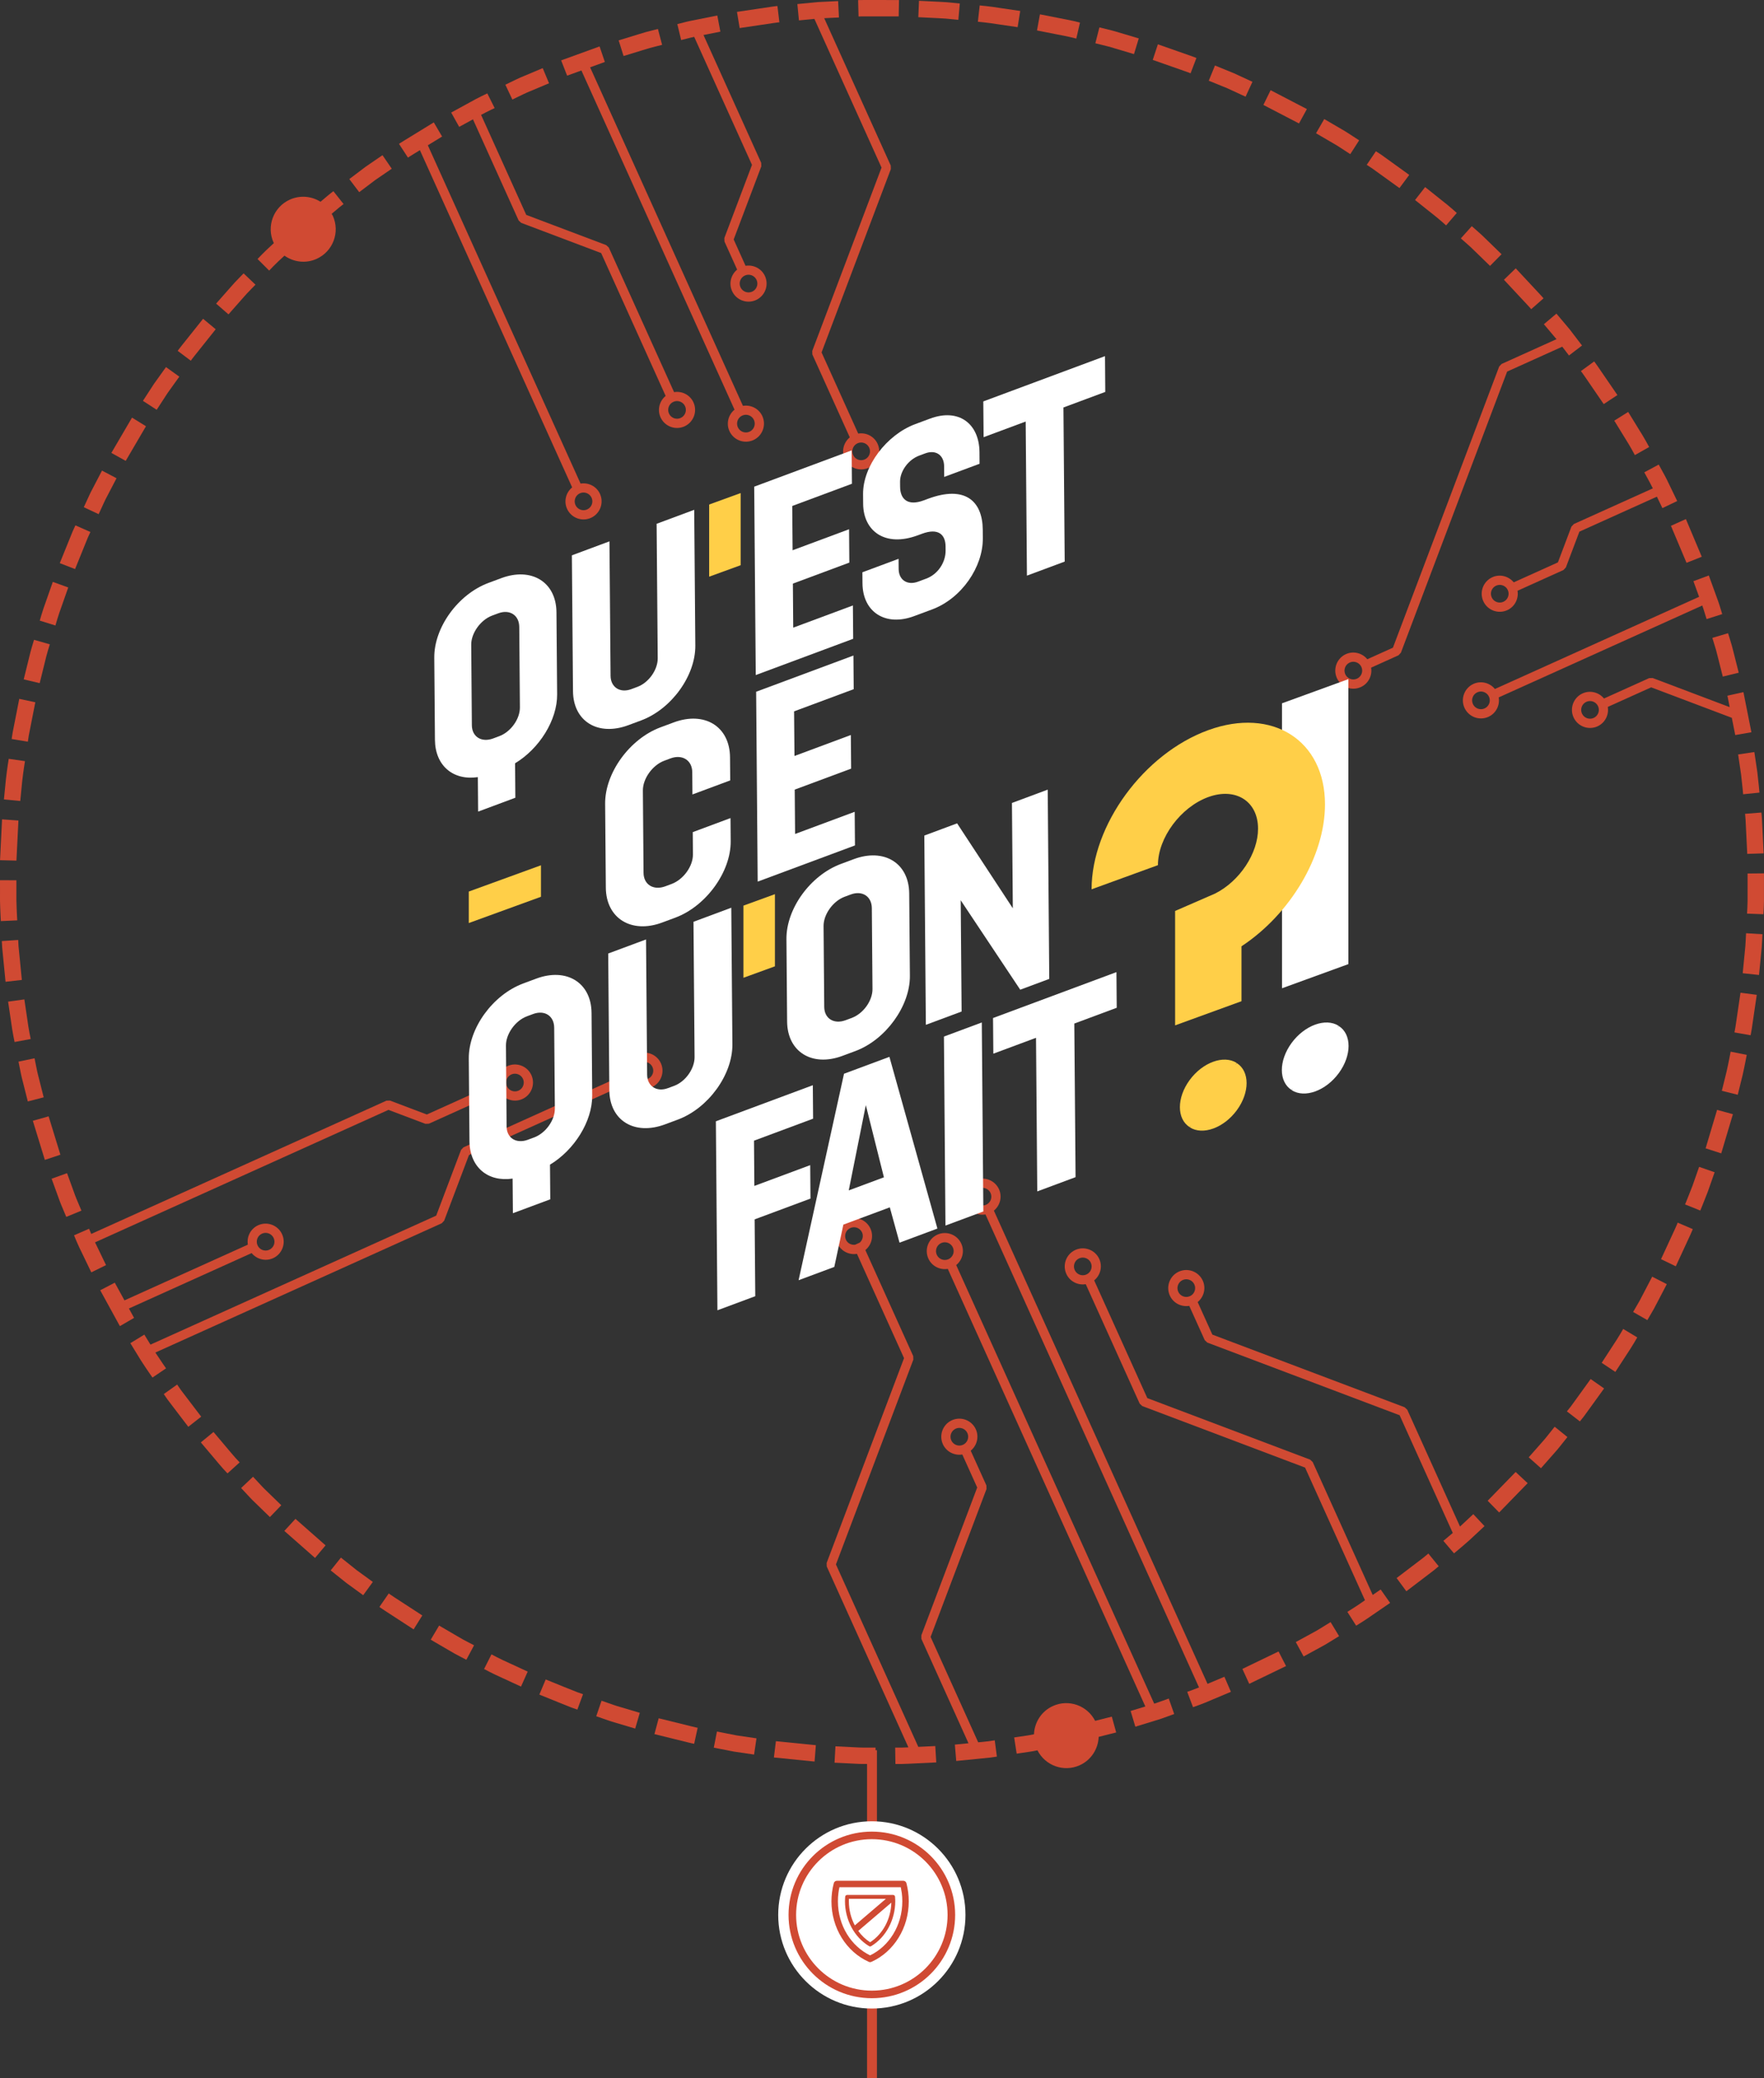 <?xml version="1.0" encoding="utf-8"?>
<!-- Generator: Adobe Illustrator 16.0.0, SVG Export Plug-In . SVG Version: 6.00 Build 0)  -->
<!DOCTYPE svg PUBLIC "-//W3C//DTD SVG 1.1//EN" "http://www.w3.org/Graphics/SVG/1.1/DTD/svg11.dtd">
<svg version="1.1" id="Layer_1" xmlns="http://www.w3.org/2000/svg" xmlns:xlink="http://www.w3.org/1999/xlink" x="0px" y="0px"
	 width="1011.444px" height="1191.485px" viewBox="0 0 1011.444 1191.485" enable-background="new 0 0 1011.444 1191.485"
	 xml:space="preserve">
<rect x="0" y="0" width="1011.444" height="1191.485" fill="#333333" stroke="none"/>
<g>
	<g>
		<g>
			<g>
				<g>
					<polygon fill="#D04A33" points="967.021,322.706 975.762,319.23 966.657,297.625 958.084,301.496 					"/>
				</g>
			</g>
			<g>
				<g>
					<path fill="#D04A33" d="M987.812,387.951l9.136-2.241c0,0-1.435-5.686-2.869-11.368c-0.671-2.854-1.473-5.674-2.158-7.764
						c-0.646-2.103-1.076-3.502-1.076-3.502l-9.021,2.666c0,0,0.422,1.374,1.055,3.437c0.677,2.05,1.463,4.814,2.118,7.618
						C986.406,382.375,987.812,387.951,987.812,387.951z"/>
				</g>
			</g>
			<g>
				<g>
					<path fill="#D04A33" d="M999.479,455.419l9.359-0.955c0,0-0.513-5.841-1.209-11.661c-0.86-5.8-1.72-11.598-1.72-11.598
						l-9.305,1.391c0,0,0.845,5.69,1.69,11.381C998.979,449.687,999.479,455.419,999.479,455.419z"/>
				</g>
			</g>
			<g>
				<g>
					<path fill="#D04A33" d="M1001.832,489.599l9.403-0.299c0,0-0.284-5.856-0.567-11.71c-0.142-2.928-0.286-5.855-0.393-8.051
						c-0.137-2.193-0.317-3.648-0.317-3.648l-9.377,0.739c0,0,0.18,1.428,0.312,3.58c0.104,2.154,0.244,5.026,0.382,7.9
						C1001.553,483.855,1001.832,489.599,1001.832,489.599z"/>
				</g>
			</g>
			<g>
				<g>
					<path fill="#D04A33" d="M1001.715,523.849l9.399,0.351c0,0,0.425-5.85,0.311-11.714c0.003-5.861,0.005-11.723,0.005-11.723
						l-9.404,0.089c0,0-0.004,5.751-0.006,11.503C1002.137,518.108,1001.717,523.851,1001.715,523.849z"/>
				</g>
			</g>
		</g>
		<g>
			<g>
				<g>
					<path fill="#D04A33" d="M999.237,558.026l9.353,1.002c0,0,0.573-5.835,1.145-11.669c0.307-2.915,0.577-5.833,0.637-8.032
						c0.106-2.195,0.179-3.66,0.179-3.66l-9.39-0.565c0,0-0.07,1.438-0.178,3.591c-0.054,2.16-0.321,5.023-0.623,7.886
						C999.799,552.301,999.237,558.026,999.237,558.026z"/>
				</g>
			</g>
			<g>
				<g>
					<path fill="#D04A33" d="M994.489,591.955l9.262,1.644c0,0,0.324-1.431,0.662-3.603c0.321-2.173,0.747-5.074,1.175-7.973
						c0.854-5.799,1.705-11.602,1.705-11.602l-9.328-1.212c0,0-0.836,5.693-1.676,11.385c-0.417,2.846-0.834,5.691-1.148,7.827
						C994.809,590.551,994.489,591.955,994.489,591.955z"/>
				</g>
			</g>
			<g>
				<g>
					<path fill="#D04A33" d="M987.266,625.446l9.128,2.274c0,0,1.403-5.689,2.808-11.381c1.282-5.718,2.339-11.487,2.339-11.487
						L992.317,603c0,0-1.034,5.663-2.293,11.273C988.644,619.861,987.266,625.446,987.266,625.446z"/>
				</g>
			</g>
			<g>
				<g>
					<polygon fill="#D04A33" points="977.969,658.427 986.919,661.322 993.616,638.859 984.544,636.377 					"/>
				</g>
			</g>
			<g>
				<g>
					<path fill="#D04A33" d="M966.181,690.597l8.729,3.504c0,0,2.263-5.409,4.343-10.886c1.94-5.533,3.882-11.063,3.882-11.063
						l-8.883-3.099c0,0-1.903,5.43-3.809,10.858C968.402,685.289,966.181,690.597,966.181,690.597z"/>
				</g>
			</g>
			<g>
				<g>
					<path fill="#D04A33" d="M952.398,721.973l8.471,4.095c0,0,2.459-5.322,4.916-10.641c1.23-2.659,2.459-5.321,3.381-7.317
						c0.932-1.989,1.432-3.369,1.432-3.369l-8.65-3.701c0,0-0.485,1.356-1.401,3.311c-0.906,1.957-2.113,4.566-3.321,7.18
						C954.812,716.751,952.398,721.973,952.398,721.973z"/>
				</g>
			</g>
			<g>
				<g>
					<path fill="#D04A33" d="M936.392,752.255l8.167,4.665c0,0,0.739-1.265,1.849-3.163c1.146-1.876,2.561-4.44,3.881-7.059
						c2.708-5.196,5.419-10.393,5.419-10.393l-8.376-4.285c0,0-2.658,5.1-5.318,10.2c-1.292,2.571-2.681,5.087-3.809,6.93
						C937.116,751.014,936.392,752.255,936.392,752.255z"/>
				</g>
			</g>
		</g>
		<g>
			<g>
				<g>
					<path fill="#D04A33" d="M918.385,781.412l7.826,5.216c0,0,3.197-4.911,6.393-9.825c3.29-4.857,6.167-9.969,6.167-9.969
						l-8.061-4.85c0,0-2.82,5.017-6.053,9.781C921.523,776.589,918.385,781.412,918.385,781.412z"/>
				</g>
			</g>
			<g>
				<g>
					<path fill="#D04A33" d="M898.433,809.26l7.45,5.746c0,0,0.911-1.146,2.282-2.865c1.29-1.779,3.013-4.151,4.732-6.524
						c3.431-4.753,6.858-9.509,6.858-9.509l-7.707-5.392c0,0-3.365,4.664-6.73,9.329c-1.688,2.33-3.375,4.657-4.641,6.406
						C899.332,808.136,898.433,809.26,898.433,809.26z"/>
				</g>
			</g>
			<g>
				<g>
					<path fill="#D04A33" d="M876.535,835.602l7.029,6.248c0,0,3.877-4.399,7.749-8.8c1.986-2.159,3.741-4.511,5.131-6.214
						c1.37-1.718,2.284-2.863,2.284-2.863l-7.313-5.915c0,0-0.896,1.125-2.243,2.811c-1.363,1.674-3.082,3.983-5.033,6.102
						C880.334,831.286,876.535,835.602,876.535,835.602z"/>
				</g>
			</g>
			<g>
				<g>
					<polygon fill="#D04A33" points="853,860.504 859.582,867.226 875.926,850.417 869.04,844.011 					"/>
				</g>
			</g>
			<g>
				<g>
					<path fill="#D04A33" d="M800.789,904.825l5.586,7.569c0,0,4.662-3.552,9.328-7.101c2.328-1.778,4.66-3.554,6.41-4.886
						c1.688-1.408,2.812-2.345,2.812-2.345l-5.93-7.3c0,0-1.104,0.921-2.762,2.301c-1.717,1.306-4.004,3.048-6.292,4.79
						C805.365,901.341,800.789,904.825,800.789,904.825z"/>
				</g>
			</g>
		</g>
		<g>
			<g>
				<g>
					<path fill="#D04A33" d="M742.976,941.519l4.489,8.265c0,0,5.145-2.81,10.288-5.62c2.607-1.347,5.037-2.994,6.929-4.112
						c1.875-1.149,3.124-1.915,3.124-1.915l-4.865-8.05c0,0-1.227,0.751-3.065,1.88c-1.856,1.096-4.241,2.717-6.8,4.036
						C748.023,938.76,742.976,941.519,742.976,941.519z"/>
				</g>
			</g>
			<g>
				<g>
					<polygon fill="#D04A33" points="712.366,956.919 716.284,965.471 737.396,955.283 733.096,946.917 					"/>
				</g>
			</g>
		</g>
		<g>
			<g>
				<g>
					<path fill="#D04A33" d="M479.027,1001.299l-0.516,9.395c0,0,5.855,0.286,11.71,0.575c2.927,0.202,5.859,0.157,8.057,0.163
						c2.198,0,3.665,0.002,3.665,0.002l0.076-9.407c0,0-1.438,0-3.598-0.002c-2.156-0.002-5.031,0.043-7.905-0.157
						C484.771,1001.583,479.027,1001.299,479.027,1001.299z"/>
				</g>
			</g>
			<g>
				<g>
					<polygon fill="#D04A33" points="444.894,998.366 443.732,1007.699 467.064,1010.034 467.791,1000.655 					"/>
				</g>
			</g>
			<g>
				<g>
					<path fill="#D04A33" d="M411.077,992.843l-1.802,9.231c0,0,5.752,1.125,11.503,2.249c5.8,0.853,11.597,1.707,11.597,1.707
						l1.374-9.308c0,0-5.691-0.833-11.382-1.672C416.722,993.948,411.077,992.843,411.077,992.843z"/>
				</g>
			</g>
			<g>
				<g>
					<path fill="#D04A33" d="M377.675,985.219l-2.433,9.088c0,0,5.688,1.405,11.38,2.81c2.847,0.703,5.69,1.404,7.826,1.932
						c2.128,0.555,3.572,0.812,3.572,0.812l2.009-9.188c0,0-1.416-0.254-3.504-0.801c-2.094-0.515-4.887-1.205-7.68-1.896
						C383.26,986.598,377.675,985.219,377.675,985.219z"/>
				</g>
			</g>
			<g>
				<g>
					<path fill="#D04A33" d="M344.92,975.151l-3.05,8.898c0,0,1.384,0.484,3.457,1.213c2.072,0.727,4.827,1.734,7.651,2.519
						c5.617,1.674,11.234,3.349,11.234,3.349l2.637-9.029c0,0-5.512-1.644-11.024-3.287c-2.774-0.767-5.479-1.757-7.511-2.472
						C346.278,975.626,344.92,975.151,344.92,975.151z"/>
				</g>
			</g>
			<g>
				<g>
					<path fill="#D04A33" d="M312.902,962.97l-3.65,8.669c0,0,5.43,2.199,10.859,4.402c2.721,1.089,5.441,2.178,7.481,2.995
						c2.073,0.729,3.455,1.214,3.455,1.214l3.25-8.827c0,0-1.355-0.477-3.392-1.191c-2.003-0.8-4.673-1.869-7.342-2.938
						C318.234,965.13,312.902,962.97,312.902,962.97z"/>
				</g>
			</g>
		</g>
		<g>
			<g>
				<g>
					<path fill="#D04A33" d="M281.801,948.583l-4.238,8.397c0,0,5.159,2.789,10.528,5.152c5.319,2.46,10.642,4.918,10.642,4.918
						l3.848-8.583c0,0-5.223-2.415-10.445-4.828C286.862,951.326,281.803,948.582,281.801,948.583z"/>
				</g>
			</g>
			<g>
				<g>
					<path fill="#D04A33" d="M251.781,932.075l-4.808,8.087c0,0,5.062,2.956,10.125,5.911c2.509,1.517,5.073,2.931,7.046,3.909
						c1.947,1.016,3.246,1.694,3.246,1.694l4.428-8.298c0,0-1.273-0.668-3.188-1.664c-1.936-0.958-4.453-2.346-6.916-3.835
						C256.746,934.978,251.781,932.075,251.781,932.075z"/>
				</g>
			</g>
			<g>
				<g>
					<path fill="#D04A33" d="M222.909,913.633l-5.353,7.737c0,0,1.153,0.908,3.01,2.087c1.844,1.198,4.301,2.798,6.757,4.395
						c4.915,3.195,9.829,6.392,9.829,6.392l4.987-7.976c0,0-4.821-3.135-9.645-6.273c-2.413-1.568-4.824-3.134-6.632-4.312
						C224.038,914.531,222.909,913.633,222.909,913.633z"/>
				</g>
			</g>
			<g>
				<g>
					<path fill="#D04A33" d="M195.482,893.099l-5.873,7.345c0,0,4.58,3.656,9.162,7.311c4.737,3.451,9.474,6.9,9.474,6.9
						l5.529-7.612c0,0-4.651-3.386-9.302-6.769C199.977,896.685,195.482,893.099,195.482,893.099z"/>
				</g>
			</g>
			<g>
				<g>
					<polygon fill="#D04A33" points="169.406,870.877 163.038,877.799 180.641,893.29 186.68,886.08 					"/>
				</g>
			</g>
			<g>
				<g>
					<path fill="#D04A33" d="M145.091,846.74l-6.835,6.46c0,0,0.998,1.073,2.499,2.682c1.511,1.596,3.45,3.797,5.597,5.795
						c4.204,4.086,8.406,8.172,8.406,8.172l6.525-6.773c0,0-4.125-4.009-8.249-8.018c-2.108-1.961-4.009-4.124-5.492-5.689
						C146.072,847.791,145.091,846.74,145.091,846.74z"/>
				</g>
			</g>
			<g>
				<g>
					<path fill="#D04A33" d="M122.419,821.066l-7.267,5.973c0,0,3.777,4.48,7.558,8.959c1.903,2.229,3.749,4.508,5.229,6.134
						c1.497,1.607,2.497,2.679,2.497,2.679l6.98-6.305c0,0-0.98-1.049-2.451-2.629c-1.451-1.594-3.262-3.831-5.128-6.018
						C126.128,825.461,122.419,821.066,122.419,821.066z"/>
				</g>
			</g>
		</g>
		<g>
			<g>
				<g>
					<path fill="#D04A33" d="M101.576,793.873l-7.666,5.452c0,0,0.829,1.208,2.071,3.023c1.331,1.748,3.103,4.084,4.877,6.418
						c3.552,4.661,7.104,9.326,7.104,9.326l7.402-5.804c0,0-3.483-4.576-6.969-9.154c-1.742-2.288-3.483-4.58-4.788-6.297
						C102.388,795.06,101.576,793.873,101.576,793.873z"/>
				</g>
			</g>
			<g>
				<g>
					<path fill="#D04A33" d="M38.447,672.679l-8.855,3.176c0,0,2,5.51,4.002,11.019c0.942,2.779,2.133,5.458,2.979,7.486
						c0.854,2.024,1.423,3.377,1.423,3.377l8.699-3.578c0,0-0.559-1.325-1.396-3.312c-0.834-1.992-2.004-4.623-2.926-7.35
						C40.41,678.089,38.447,672.679,38.447,672.679z"/>
				</g>
			</g>
			<g>
				<g>
					<polygon fill="#D04A33" points="27.881,640.083 18.828,642.641 25.706,665.055 34.631,662.082 					"/>
				</g>
			</g>
			<g>
				<g>
					<path fill="#D04A33" d="M19.812,606.795l-9.205,1.924c0,0,0.287,1.439,0.717,3.593c0.418,2.157,0.982,5.034,1.756,7.864
						c1.434,5.683,2.867,11.365,2.867,11.365l9.108-2.353c0,0-1.408-5.576-2.816-11.151c-0.76-2.777-1.313-5.599-1.723-7.717
						C20.095,608.206,19.812,606.795,19.812,606.795z"/>
				</g>
			</g>
		</g>
		<g>
			<g>
				<g>
					<path fill="#D04A33" d="M13.962,573.035l-9.317,1.28c0,0,0.858,5.797,1.722,11.597c0.746,5.819,1.993,11.551,1.993,11.551
						l9.246-1.713c0,0-1.224-5.624-1.955-11.336C14.807,578.725,13.962,573.035,13.962,573.035z"/>
				</g>
			</g>
			<g>
				<g>
					<path fill="#D04A33" d="M10.429,538.961l-9.386,0.628c0,0,0.082,1.463,0.206,3.659c0.213,2.187,0.5,5.104,0.784,8.021
						c0.572,5.834,1.146,11.67,1.146,11.67l9.347-1.065c0,0-0.561-5.726-1.123-11.45c-0.282-2.862-0.562-5.726-0.774-7.873
						C10.51,540.398,10.429,538.961,10.429,538.961z"/>
				</g>
			</g>
			<g>
				<g>
					<path fill="#D04A33" d="M9.409,504.721l-9.404-0.024c0,0-0.003,5.86-0.005,11.724c0.123,5.857,0.486,11.713,0.486,11.713
						l9.396-0.414c0,0-0.356-5.744-0.479-11.495C9.408,510.474,9.409,504.721,9.409,504.721z"/>
				</g>
			</g>
			<g>
				<g>
					<polygon fill="#D04A33" points="10.561,470.477 1.177,469.801 0.023,493.215 9.425,493.455 					"/>
				</g>
			</g>
			<g>
				<g>
					<path fill="#D04A33" d="M14.322,436.423l-9.315-1.322c0,0-0.948,5.789-1.604,11.61c-0.573,5.835-1.147,11.67-1.147,11.67
						l9.366,0.888c0,0,0.561-5.725,1.121-11.451C13.388,442.104,14.32,436.424,14.322,436.423z"/>
				</g>
			</g>
			<g>
				<g>
					<path fill="#D04A33" d="M20.25,402.674l-9.201-1.961c0,0-1.131,5.751-2.262,11.501c-0.564,2.875-1.13,5.751-1.554,7.91
						c-0.333,2.171-0.553,3.619-0.553,3.619l9.281,1.534c0,0,0.217-1.423,0.542-3.555c0.417-2.117,0.973-4.94,1.525-7.759
						C19.139,408.318,20.25,402.674,20.25,402.674z"/>
				</g>
			</g>
			<g>
				<g>
					<path fill="#D04A33" d="M28.564,369.447l-9.041-2.589c0,0-1.821,5.579-3.109,11.3c-1.406,5.688-2.811,11.379-2.811,11.379
						l9.154,2.166c0,0,1.379-5.585,2.756-11.167C26.775,374.92,28.564,369.447,28.564,369.447z"/>
				</g>
			</g>
		</g>
		<g>
			<g>
				<g>
					<path fill="#D04A33" d="M39.125,336.843l-8.845-3.2c0,0-1.941,5.531-3.882,11.061c-2.051,5.494-3.598,11.153-3.598,11.153
						l8.984,2.791c0,0,1.513-5.556,3.528-10.947C37.219,342.272,39.125,336.843,39.125,336.843z"/>
				</g>
			</g>
			<g>
				<g>
					<path fill="#D04A33" d="M51.842,305.031l-8.604-3.802c0,0-0.61,1.331-1.529,3.328c-0.828,2.036-1.928,4.753-3.03,7.469
						c-2.201,5.433-4.404,10.866-4.404,10.866l8.771,3.399c0,0,2.159-5.331,4.321-10.664c1.082-2.666,2.162-5.332,2.973-7.331
						C51.241,306.337,51.842,305.031,51.842,305.031z"/>
				</g>
			</g>
			<g>
				<g>
					<path fill="#D04A33" d="M66.816,274.214l-8.323-4.383c0,0-2.709,5.2-5.42,10.397c-1.415,2.57-2.532,5.284-3.487,7.264
						c-0.923,1.996-1.537,3.325-1.537,3.325l8.517,3.995c0,0,0.603-1.305,1.508-3.265c0.935-1.942,2.032-4.607,3.423-7.131
						C64.156,279.318,66.816,274.214,66.816,274.214z"/>
				</g>
			</g>
			<g>
				<g>
					<polygon fill="#D04A33" points="83.704,244.4 75.699,239.457 63.859,259.686 72.08,264.256 					"/>
				</g>
			</g>
			<g>
				<g>
					<path fill="#D04A33" d="M102.819,215.968l-7.643-5.484c0,0-3.414,4.764-6.831,9.528c-3.196,4.914-6.393,9.826-6.393,9.826
						l7.891,5.125c0,0,3.134-4.825,6.27-9.646C99.467,220.64,102.819,215.968,102.819,215.968z"/>
				</g>
			</g>
			<g>
				<g>
					<path fill="#D04A33" d="M123.684,188.789l-7.242-5.999c0,0-3.656,4.58-7.312,9.164c-1.825,2.29-3.655,4.582-5.024,6.298
						c-1.4,1.698-2.212,2.922-2.212,2.922l7.518,5.656c0,0,0.793-1.201,2.168-2.865c1.344-1.685,3.14-3.934,4.933-6.181
						C120.099,193.286,123.684,188.789,123.684,188.789z"/>
				</g>
			</g>
			<g>
				<g>
					<path fill="#D04A33" d="M146.482,163.229l-6.812-6.489c0,0-1.021,1.051-2.553,2.628c-1.565,1.546-3.556,3.694-5.459,5.925
						c-3.874,4.397-7.748,8.795-7.748,8.795l7.104,6.163c0,0,3.801-4.313,7.604-8.631c1.868-2.188,3.819-4.3,5.356-5.813
						C145.479,164.259,146.482,163.229,146.482,163.229z"/>
				</g>
			</g>
		</g>
		<g>
			<g>
				<g>
					<path fill="#D04A33" d="M224.629,96.742l-5.317-7.759c0,0-4.834,3.313-9.671,6.63c-4.675,3.533-9.352,7.069-9.352,7.069
						l5.674,7.501c0,0,4.59-3.468,9.177-6.939C219.887,99.995,224.629,96.742,224.629,96.742z"/>
				</g>
			</g>
			<g>
				<g>
					<path fill="#D04A33" d="M314.803,47.747l-3.622-8.682c0,0-5.401,2.275-10.801,4.553c-2.726,1.08-5.337,2.42-7.322,3.362
						c-1.98,0.953-3.298,1.59-3.298,1.59l4.016,8.506c0,0,1.295-0.624,3.237-1.561c1.948-0.925,4.51-2.243,7.188-3.302
						C309.5,49.979,314.803,47.747,314.803,47.747z"/>
				</g>
			</g>
		</g>
		<g>
			<g>
				<g>
					<path fill="#D04A33" d="M379.641,25.721l-2.398-9.096c0,0-1.421,0.36-3.554,0.898c-2.144,0.493-4.962,1.29-7.753,2.189
						c-5.605,1.72-11.211,3.439-11.211,3.439l2.82,8.973c0,0,5.5-1.688,11.001-3.375c2.737-0.884,5.504-1.668,7.609-2.149
						C378.245,26.074,379.641,25.721,379.641,25.721z"/>
				</g>
			</g>
			<g>
				<g>
					<path fill="#D04A33" d="M446.885,12.795l-1.117-9.341c0,0-1.465,0.098-3.635,0.453c-2.175,0.323-5.075,0.754-7.973,1.183
						c-5.8,0.86-11.6,1.723-11.6,1.723l1.553,9.276c0,0,5.689-0.844,11.382-1.687c2.845-0.425,5.689-0.848,7.823-1.164
						C445.448,12.887,446.885,12.795,446.885,12.795z"/>
				</g>
			</g>
			<g>
				<g>
					<path fill="#D04A33" d="M515.288,9.421l0.187-9.404c0,0-5.861-0.005-11.725-0.007c-2.931-0.002-5.861-0.003-8.06-0.004
						c-2.201-0.032-3.663,0.065-3.663,0.065l0.251,9.402c0,0,1.435-0.095,3.595-0.062c2.155-0.001,5.032,0.003,7.909,0.006
						C509.534,9.418,515.288,9.421,515.288,9.421z"/>
				</g>
			</g>
			<g>
				<g>
					<path fill="#D04A33" d="M549.496,11.367l0.836-9.369c0,0-1.457-0.145-3.645-0.359c-2.186-0.235-5.104-0.51-8.035-0.602
						c-5.854-0.289-11.71-0.578-11.71-0.578l-0.399,9.398c0,0,5.742,0.282,11.488,0.564c2.877,0.091,5.74,0.358,7.886,0.593
						C548.062,11.225,549.496,11.367,549.496,11.367z"/>
				</g>
			</g>
			<g>
				<g>
					<path fill="#D04A33" d="M583.488,15.576l1.484-9.289c0,0-5.8-0.854-11.6-1.706c-5.783-0.957-11.625-1.463-11.626-1.465
						l-1.052,9.349c0.001,0.003,5.734,0.494,11.412,1.437C577.798,14.738,583.488,15.576,583.488,15.576z"/>
				</g>
			</g>
		</g>
		<g>
			<g>
				<g>
					<path fill="#D04A33" d="M617.125,22.121l2.117-9.167c0,0-1.422-0.351-3.557-0.876c-2.138-0.512-5.027-1.014-7.899-1.601
						c-5.751-1.131-11.503-2.261-11.503-2.261l-1.693,9.253c0,0,5.646,1.11,11.292,2.22c2.817,0.575,5.653,1.063,7.75,1.568
						C615.727,21.776,617.125,22.121,617.125,22.121z"/>
				</g>
			</g>
			<g>
				<g>
					<path fill="#D04A33" d="M650.209,31.023l2.741-8.998c0,0-5.616-1.673-11.234-3.349c-2.792-0.89-5.644-1.575-7.78-2.095
						c-2.133-0.526-3.557-0.878-3.557-0.878l-2.325,9.115c0,0,1.397,0.345,3.491,0.86c2.098,0.508,4.896,1.182,7.639,2.057
						C644.696,29.378,650.209,31.023,650.209,31.023z"/>
				</g>
			</g>
			<g>
				<g>
					<path fill="#D04A33" d="M682.65,42.038l3.352-8.788c0,0-1.343-0.588-3.428-1.285c-2.075-0.728-4.84-1.7-7.605-2.67
						c-5.531-1.941-11.061-3.881-11.061-3.881l-2.947,8.935c0,0,5.43,1.905,10.859,3.811c2.713,0.953,5.428,1.902,7.463,2.617
						C681.331,41.459,682.65,42.038,682.65,42.038z"/>
				</g>
			</g>
			<g>
				<g>
					<path fill="#D04A33" d="M714.186,55.443l3.947-8.538c0,0-5.32-2.456-10.639-4.914c-5.428-2.215-10.852-4.429-10.852-4.429
						l-3.552,8.711c0,0,5.324,2.171,10.65,4.345C708.963,53.03,714.186,55.443,714.186,55.443z"/>
				</g>
			</g>
			<g>
				<g>
					<polygon fill="#D04A33" points="744.821,70.785 749.346,62.539 728.545,51.719 724.406,60.166 					"/>
				</g>
			</g>
			<g>
				<g>
					<path fill="#D04A33" d="M774.223,88.383l5.082-7.916c0,0-1.229-0.799-3.071-1.998c-1.858-1.168-4.255-2.865-6.818-4.29
						c-5.062-2.956-10.123-5.911-10.123-5.911l-4.71,8.142c0,0,4.965,2.9,9.934,5.802c2.518,1.394,4.869,3.063,6.694,4.21
						C773.018,87.599,774.223,88.383,774.223,88.383z"/>
				</g>
			</g>
			<g>
				<g>
					<path fill="#D04A33" d="M802.418,107.836l5.615-7.547c0,0-4.753-3.428-9.506-6.858c-2.379-1.713-4.755-3.426-6.537-4.711
						c-1.844-1.199-3.072-1.997-3.072-1.997l-5.26,7.798c0,0,1.207,0.782,3.015,1.96c1.749,1.261,4.083,2.944,6.413,4.626
						C797.754,104.471,802.418,107.836,802.418,107.836z"/>
				</g>
			</g>
		</g>
		<g>
			<g>
				<g>
					<path fill="#D04A33" d="M829.169,129.246l6.125-7.139c0,0-4.329-3.959-8.985-7.526c-4.581-3.658-9.164-7.312-9.164-7.312
						l-5.786,7.417c0,0,4.497,3.585,8.993,7.174C824.923,125.357,829.169,129.246,829.169,129.246z"/>
				</g>
			</g>
			<g>
				<g>
					<path fill="#D04A33" d="M854.359,152.463l6.605-6.695c0,0-4.204-4.087-8.408-8.172c-2.072-2.077-4.223-4.064-5.906-5.486
						c-1.646-1.45-2.746-2.421-2.746-2.421l-6.289,6.997c0,0,1.08,0.951,2.699,2.378c1.649,1.391,3.761,3.342,5.793,5.38
						C850.232,148.455,854.359,152.463,854.359,152.463z"/>
				</g>
			</g>
			<g>
				<g>
					<path fill="#D04A33" d="M877.967,177.283l7.057-6.22c0,0-0.919-1.143-2.443-2.729c-1.498-1.609-3.499-3.752-5.496-5.896
						c-3.998-4.288-7.996-8.577-7.996-8.577l-6.756,6.544c0,0,3.922,4.209,7.844,8.416c1.962,2.104,3.924,4.207,5.394,5.784
						C877.063,176.162,877.967,177.283,877.967,177.283z"/>
				</g>
			</g>
			<g>
				<g>
					<path fill="#D04A33" d="M919.541,231.704l7.849-5.183c0,0-3.312-4.835-6.628-9.671c-1.655-2.418-3.313-4.835-4.557-6.647
						c-1.211-1.838-2.158-2.962-2.158-2.959l-7.601,5.544c0.002-0.003,0.934,1.1,2.118,2.901c1.221,1.78,2.846,4.154,4.473,6.526
						C916.289,226.961,919.541,231.704,919.541,231.704z"/>
				</g>
			</g>
			<g>
				<g>
					<path fill="#D04A33" d="M937.404,260.944l8.188-4.63c0,0-2.73-5.188-5.896-10.127c-3.066-4.996-6.133-9.99-6.133-9.99
						l-7.966,5.002c0,0,3.011,4.903,6.021,9.807C934.727,255.847,937.402,260.945,937.404,260.944z"/>
				</g>
			</g>
		</g>
	</g>
	<g>
		<path fill="#D04A33" d="M197.008,117.002l-5.843-7.371c0,0-1.194,0.854-2.887,2.256c-1.256,1.058-2.852,2.405-4.501,3.797
			c-5.111-3.212-11.676-3.896-17.59-1.226c-9.384,4.236-13.556,15.275-9.319,24.659c0.045,0.099,0.113,0.176,0.158,0.274
			c-0.325,0.303-0.651,0.605-0.979,0.913c-4.37,3.916-8.374,8.202-8.374,8.202l6.659,6.642c0,0,3.929-4.209,8.218-8.046
			c0.188-0.176,0.371-0.346,0.558-0.519c5.219,3.696,12.166,4.673,18.419,1.85c9.382-4.235,13.554-15.274,9.317-24.655
			c-0.189-0.422-0.463-0.775-0.681-1.177c1.469-1.238,2.883-2.433,4.013-3.386C195.838,117.839,197.008,117.002,197.008,117.002z"/>
	</g>
	<g>
		<path fill="#D04A33" d="M637.491,984.285l-9.562,2.414c-4.503-8.78-15.097-12.62-24.19-8.515
			c-6.642,2.998-10.594,9.411-10.881,16.226c-2.808,0.629-5.672,0.93-7.8,1.28c-2.134,0.317-3.557,0.528-3.557,0.528l1.44,9.297
			c0,0,1.451-0.217,3.625-0.54c2.167-0.356,5.088-0.666,7.95-1.306c0.114-0.023,0.227-0.045,0.341-0.068
			c4.489,8.813,15.105,12.673,24.219,8.559c6.656-3.005,10.611-9.442,10.882-16.271l10.041-2.536L637.491,984.285z"/>
	</g>
	<g>
		<path fill="#D04A33" d="M692.373,965.493L569.874,694.154c3.553-2.897,4.901-7.902,2.929-12.272
			c-2.354-5.212-8.505-7.536-13.714-5.185c-5.21,2.352-7.534,8.503-5.182,13.715c1.974,4.37,6.618,6.669,11.142,5.92L687.494,967.55
			c-3.725,1.494-6.765,2.519-6.765,2.519l3.325,8.799c0,0,5.562-1.872,10.914-4.264c5.403-2.274,10.806-4.552,10.806-4.552
			l-3.725-8.637C702.05,961.416,697.347,963.397,692.373,965.493z M558.732,688.233c-1.151-2.549-0.015-5.561,2.535-6.711
			c2.548-1.151,5.559-0.012,6.709,2.538c1.151,2.549,0.014,5.558-2.535,6.709C562.893,691.919,559.883,690.783,558.732,688.233z"/>
	</g>
	<g>
		<path fill="#D04A33" d="M666.758,975.138c-1.385,0.513-3.127,1.127-4.951,1.723L548.27,725.372c3.55-2.896,4.9-7.901,2.928-12.272
			c-2.354-5.211-8.505-7.536-13.714-5.185s-7.534,8.503-5.181,13.715c1.973,4.37,6.62,6.668,11.141,5.921l113.273,250.903
			c-4.525,1.385-8.446,2.587-8.446,2.587l2.714,9.008c0,0,5.604-1.718,11.205-3.437c2.818-0.807,5.57-1.816,7.632-2.577
			c2.065-0.751,3.442-1.251,3.442-1.251l-3.125-8.872C670.139,973.912,668.786,974.403,666.758,975.138z M537.127,719.452
			c-1.15-2.55-0.015-5.562,2.535-6.712c2.549-1.151,5.559-0.012,6.71,2.538c1.151,2.549,0.013,5.559-2.536,6.709
			C541.287,723.138,538.277,722,537.127,719.452z"/>
	</g>
	<g>
		<path fill="#D04A33" d="M499.111,704.48c-2.354-5.211-8.505-7.536-13.714-5.185s-7.534,8.504-5.182,13.716
			c1.973,4.37,6.618,6.668,11.142,5.92l27.001,59.807l-44.38,117.43l0.063,2.024l46.817,103.701
			c-1.459,0.074-2.831,0.138-3.986,0.144c-2.158-0.001-3.598-0.004-3.598-0.004l0.141,9.407c0,0,1.466-0.002,3.664,0.001
			c2.198-0.014,5.124-0.223,8.051-0.344c5.855-0.284,11.712-0.568,11.712-0.568l-0.577-9.388c0,0-4.625,0.221-9.725,0.471
			l-47.223-104.599l44.379-117.43l-0.063-2.025l-27.451-60.806C499.736,713.855,501.084,708.85,499.111,704.48z M492.966,712.493
			l-2.677,1.208c-2.148,0.267-4.312-0.795-5.248-2.868c-1.15-2.549-0.015-5.561,2.535-6.712c2.549-1.15,5.559-0.011,6.71,2.538
			C495.223,708.732,494.587,711.057,492.966,712.493z"/>
	</g>
	<g>
		<path fill="#D04A33" d="M791.647,911.382c0,0-1.937,1.328-4.566,3.128l-34.402-76.202l-1.478-1.386l-93.356-35.284l-30.47-67.491
			c3.553-2.897,4.9-7.902,2.928-12.272c-2.353-5.212-8.504-7.537-13.713-5.185c-5.21,2.352-7.534,8.503-5.182,13.715
			c1.973,4.37,6.618,6.669,11.142,5.92l30.921,68.491l1.477,1.387l93.357,35.283l34.341,76.064
			c-0.163,0.111-0.325,0.224-0.488,0.334c-4.685,3.344-9.615,6.307-9.614,6.31l5.048,7.937c-0.001-0.002,5.021-3.024,9.799-6.426
			c4.834-3.314,9.668-6.628,9.668-6.628L791.647,911.382z M616.232,728.226c-1.15-2.549-0.014-5.561,2.535-6.711
			c2.55-1.151,5.56-0.012,6.711,2.537c1.15,2.55,0.014,5.559-2.536,6.71C620.394,731.913,617.384,730.776,616.232,728.226z"/>
	</g>
	<g>
		<path fill="#D04A33" d="M559.518,819.525c-2.352-5.211-8.504-7.536-13.713-5.185s-7.534,8.504-5.182,13.715
			c1.974,4.371,6.618,6.67,11.142,5.921l8.546,18.93l-32.02,84.729v2.054l27.027,59.867c-4.285,0.424-7.821,0.769-7.821,0.769
			l0.79,9.372c0,0,5.834-0.572,11.668-1.144c2.915-0.298,5.831-0.593,8.018-0.818c2.172-0.322,3.624-0.535,3.624-0.535l-1.229-9.326
			c0,0-1.422,0.211-3.557,0.527c-1.652,0.168-3.758,0.382-5.934,0.603l-27.281-60.431l32.055-84.82l-0.062-2.024l-8.998-19.93
			C560.143,828.9,561.491,823.895,559.518,819.525z M552.158,828.413c-2.55,1.151-5.559,0.014-6.71-2.535
			c-1.151-2.55-0.015-5.562,2.534-6.712c2.55-1.151,5.56-0.012,6.711,2.538C555.844,824.252,554.707,827.262,552.158,828.413z"/>
	</g>
	<g>
		<path fill="#D04A33" d="M844.766,868.18c0,0-3.698,3.448-7.626,7.111l-30.247-66.998l-1.477-1.386l-110.271-41.672l-8.423-18.657
			c3.553-2.897,4.901-7.902,2.928-12.272c-2.353-5.212-8.504-7.537-13.714-5.186c-5.209,2.353-7.533,8.504-5.181,13.716
			c1.974,4.37,6.618,6.669,11.142,5.92l8.874,19.656l1.477,1.386l110.271,41.673l30.47,67.489c-2.979,2.559-5.383,4.537-5.383,4.537
			l6.098,7.163c0,0,4.529-3.727,8.91-7.617c4.291-3.996,8.578-7.994,8.578-7.994L844.766,868.18z M675.58,740.658
			c-1.151-2.549-0.015-5.561,2.534-6.712c2.549-1.15,5.56-0.011,6.71,2.538c1.151,2.55,0.014,5.559-2.535,6.709
			S676.73,743.207,675.58,740.658z"/>
	</g>
	<g>
		<path fill="#D04A33" d="M346.808,35.531l-3.021-8.909l-22.037,8l3.43,8.758l8.187-2.97l87.799,194.478
			c-3.551,2.896-4.901,7.902-2.928,12.274c2.353,5.21,8.504,7.534,13.713,5.183s7.534-8.504,5.183-13.713
			c-1.974-4.373-6.622-6.671-11.143-5.922L338.356,38.597L346.808,35.531z M432.308,240.81c1.151,2.549,0.014,5.559-2.535,6.709
			c-2.55,1.151-5.56,0.014-6.71-2.535s-0.015-5.561,2.535-6.712C428.146,237.121,431.157,238.261,432.308,240.81z"/>
	</g>
	<g>
		<path fill="#D04A33" d="M480.566,0.625c0,0-5.853,0.286-11.705,0.569c-5.836,0.569-11.668,1.138-11.668,1.138l0.902,9.363
			c0,0,4.121-0.402,8.861-0.867l38.499,85.278L465.73,201.222l0.062,2.025l21.463,47.538c-3.551,2.896-4.901,7.902-2.928,12.275
			c2.352,5.209,8.504,7.534,13.713,5.183s7.534-8.504,5.183-13.713c-1.975-4.373-6.622-6.671-11.144-5.923l-21.011-46.54
			l39.726-105.116l-0.062-2.024l-38.148-84.498c4.566-0.221,8.449-0.408,8.449-0.408L480.566,0.625z M498.398,256.708
			c1.15,2.55,0.014,5.559-2.535,6.71c-2.55,1.15-5.559,0.014-6.71-2.536c-1.151-2.549-0.015-5.561,2.535-6.711
			C494.238,253.02,497.247,254.16,498.398,256.708z"/>
	</g>
	<g>
		<path fill="#D04A33" d="M411.285,8.9c0,0-5.748,1.151-11.495,2.3c-2.877,0.563-5.754,1.132-7.873,1.722
			c-2.131,0.537-3.553,0.895-3.553,0.895l2.193,9.149c0,0,1.394-0.351,3.485-0.881c1.143-0.32,2.528-0.631,3.997-0.939
			l33.139,73.402l-15.841,41.914l0.063,2.025l7.271,16.104c-3.553,2.897-4.901,7.901-2.928,12.274
			c2.352,5.209,8.504,7.534,13.713,5.183s7.534-8.504,5.183-13.713c-1.975-4.373-6.619-6.672-11.143-5.923l-6.819-15.104
			l15.84-41.914l-0.062-2.024l-33.089-73.293c5.06-1.011,9.683-1.935,9.683-1.935L411.285,8.9z M433.814,160.513
			c1.15,2.549,0.014,5.558-2.535,6.708c-2.55,1.151-5.559,0.015-6.71-2.535c-1.15-2.549-0.015-5.561,2.535-6.711
			C429.653,156.824,432.664,157.963,433.814,160.513z"/>
	</g>
	<g>
		<path fill="#D04A33" d="M386.5,224.839l-37.431-82.91l-1.477-1.387l-45.851-17.327l-25.891-57.348
			c4.113-2.217,7.774-3.896,7.774-3.896l-4.205-8.416c0,0-5.333,2.441-10.424,5.357c-5.144,2.81-10.288,5.621-10.288,5.621
			l4.588,8.213c0,0,3.685-2.016,7.902-4.32l26.169,57.964l1.478,1.388l45.85,17.328l36.979,81.91
			c-3.554,2.897-4.901,7.902-2.928,12.275c2.352,5.208,8.505,7.533,13.713,5.182c5.209-2.352,7.534-8.503,5.183-13.713
			C395.668,226.389,391.023,224.089,386.5,224.839z M390.281,239.649c-2.549,1.151-5.558,0.014-6.709-2.535
			c-1.15-2.549-0.015-5.561,2.535-6.712c2.549-1.151,5.559-0.011,6.71,2.538S392.831,238.498,390.281,239.649z"/>
	</g>
	<g>
		<path fill="#D04A33" d="M332.888,277.289L245.313,83.31c4.306-2.644,8.183-5.023,8.183-5.023l-4.769-8.109
			c0,0-4.994,3.067-9.991,6.134c-2.496,1.532-4.994,3.065-6.866,4.215c-1.89,1.125-3.088,1.969-3.088,1.969l5.142,7.878
			c0,0,1.174-0.83,3.028-1.932c1.091-0.668,2.419-1.483,3.813-2.339l87.297,193.364c-3.554,2.897-4.901,7.902-2.928,12.275
			c2.353,5.209,8.504,7.534,13.713,5.182c5.209-2.352,7.534-8.504,5.183-13.712C342.057,278.838,337.41,276.54,332.888,277.289z
			 M336.67,292.098c-2.55,1.151-5.559,0.014-6.71-2.535c-1.15-2.549-0.015-5.561,2.534-6.712c2.55-1.15,5.561-0.011,6.711,2.538
			S339.219,290.948,336.67,292.098z"/>
	</g>
	<g>
		<path fill="#D04A33" d="M365.232,604.468c-4.37,1.973-6.668,6.62-5.92,11.144l-93.572,42.244l-1.387,1.477l-14.24,37.682
			L86.28,770.978c-1.975-3.219-3.521-5.736-3.521-5.736l-8.021,4.909c0,0,3.066,4.997,6.133,9.991
			c3.168,4.931,6.552,9.72,6.552,9.72l7.788-5.277c0,0-3.107-4.396-6.125-9.064l164.204-74.132l1.387-1.478l14.24-37.68
			l92.574-41.794c2.896,3.551,7.901,4.901,12.272,2.928c5.209-2.352,7.533-8.504,5.183-13.712
			C376.594,604.441,370.441,602.116,365.232,604.468z M371.586,618.54c-2.55,1.151-5.559,0.014-6.71-2.535
			c-1.151-2.55-0.015-5.561,2.534-6.712c2.55-1.15,5.56-0.011,6.711,2.538C375.271,614.38,374.135,617.389,371.586,618.54z"/>
	</g>
	<g>
		<path fill="#D04A33" d="M290.984,611.259c-3.888,1.755-6.164,5.628-6.094,9.646l-40.156,18.128l-21.149-7.993l-2.025,0.063
			L52.309,707.515c-0.763-1.777-1.24-2.979-1.24-2.979l-8.618,3.771c0,0,2.16,5.451,4.815,10.679
			c2.545,5.278,5.09,10.557,5.09,10.557l8.437-4.158c0,0-2.498-5.183-4.997-10.365c-0.456-0.899-0.89-1.796-1.308-2.68
			l168.252-75.959l21.15,7.993l2.024-0.063l40.498-18.283c2.668,4.437,8.271,6.312,13.104,4.13
			c5.209-2.352,7.534-8.503,5.183-13.712C302.345,611.233,296.193,608.908,290.984,611.259z M297.337,625.332
			c-2.549,1.151-5.558,0.014-6.709-2.535s-0.015-5.561,2.534-6.712c2.549-1.15,5.56-0.011,6.711,2.538
			C301.023,621.171,299.887,624.181,297.337,625.332z"/>
	</g>
	<g>
		<path fill="#D04A33" d="M148.036,702.524c-4.37,1.973-6.669,6.618-5.92,11.141L71.37,745.604l-5.556-10.139l-8.344,4.349
			l11.269,20.56l8.133-4.726l-2.951-5.388l70.374-31.771c2.895,3.555,7.902,4.904,12.273,2.932
			c5.209-2.353,7.533-8.505,5.182-13.713C159.397,702.497,153.245,700.172,148.036,702.524z M154.39,716.596
			c-2.55,1.15-5.559,0.014-6.71-2.536c-1.15-2.55-0.015-5.561,2.535-6.712c2.549-1.15,5.559-0.011,6.71,2.538
			C158.076,712.436,156.938,715.445,154.39,716.596z"/>
	</g>
	<g>
		<path fill="#D04A33" d="M899.624,203.832l7.473-5.717c0,0-3.558-4.659-7.112-9.316c-3.778-4.479-7.558-8.962-7.558-8.962
			l-7.196,6.06c0,0,3.592,4.255,7.238,8.576l-31.486,14.214l-1.386,1.478l-60.921,161.201l-14.686,6.629
			c-2.897-3.553-7.902-4.904-12.273-2.931c-5.209,2.352-7.534,8.504-5.182,13.715c2.353,5.21,8.504,7.534,13.713,5.183
			c4.371-1.973,6.669-6.619,5.92-11.142l15.685-7.08l1.387-1.478L864.16,213.06l31.615-14.272
			C897.949,201.637,899.624,203.832,899.624,203.832z M778.07,389.135c-2.549,1.151-5.559,0.014-6.709-2.535
			c-1.151-2.549-0.016-5.562,2.534-6.712c2.549-1.15,5.56-0.011,6.71,2.538C781.757,384.975,780.619,387.985,778.07,389.135z"/>
	</g>
	<g>
		<path fill="#D04A33" d="M970.981,333.245c0,0,1.538,4.234,3.249,8.955l-117.075,52.855c-2.897-3.553-7.903-4.903-12.274-2.931
			c-5.209,2.352-7.534,8.504-5.182,13.715c2.353,5.21,8.504,7.534,13.713,5.183c4.371-1.973,6.67-6.618,5.921-11.142l116.706-52.688
			c0.562,1.578,1.08,3.089,1.43,4.349c0.634,2.063,1.054,3.439,1.054,3.439l8.96-2.871c0,0-0.432-1.399-1.076-3.502
			c-0.593-2.117-1.601-4.871-2.61-7.622c-2-5.51-3.999-11.021-3.999-11.021L970.981,333.245z M851.234,406.197
			c-2.549,1.151-5.559,0.014-6.709-2.535c-1.151-2.549-0.015-5.561,2.534-6.712c2.549-1.15,5.56-0.011,6.71,2.538
			C854.921,402.037,853.783,405.046,851.234,406.197z"/>
	</g>
	<g>
		<path fill="#D04A33" d="M953.188,291.347l8.484-4.061c0,0-2.545-5.278-5.092-10.556c-1.213-2.668-2.699-5.199-3.733-7.138
			c-1.055-1.929-1.757-3.215-1.757-3.215l-8.289,4.446c0,0,0.689,1.26,1.723,3.153c0.889,1.66,2.092,3.795,3.183,6.045
			l-45.286,20.445l-1.388,1.478l-7.758,20.527l-25.331,11.437c-2.897-3.554-7.903-4.904-12.273-2.931
			c-5.209,2.352-7.534,8.503-5.182,13.715c2.352,5.209,8.504,7.534,13.713,5.183c4.37-1.973,6.669-6.619,5.92-11.142l26.33-11.889
			l1.388-1.476l7.758-20.528l44.427-20.057C951.779,288.431,953.188,291.347,953.188,291.347z M862.022,345.051
			c-2.549,1.15-5.559,0.014-6.709-2.536c-1.151-2.549-0.015-5.561,2.534-6.712c2.549-1.15,5.56-0.011,6.711,2.538
			C865.709,340.891,864.572,343.9,862.022,345.051z"/>
	</g>
	<g>
		<path fill="#D04A33" d="M990.467,398.896l1.307,6.561l-44.173-16.695l-2.024,0.063l-25.885,11.686
			c-2.898-3.553-7.902-4.9-12.273-2.928c-5.209,2.352-7.534,8.503-5.182,13.715c2.353,5.209,8.504,7.534,13.714,5.183
			c4.37-1.974,6.67-6.622,5.919-11.145l24.887-11.234l46.232,17.473l1.965,9.887l9.27-1.603l-4.57-22.995L990.467,398.896z
			 M913.771,411.655c-2.549,1.151-5.559,0.014-6.709-2.535c-1.151-2.55-0.015-5.562,2.534-6.712c2.55-1.15,5.56-0.011,6.71,2.538
			C917.458,407.495,916.32,410.503,913.771,411.655z"/>
	</g>
</g>
<g>
	<path fill="#FFFFFF" d="M270.555,415.847c0.062,6.634,5.562,10.044,12.214,7.567l3.483-1.3c6.651-2.476,11.901-9.878,11.85-16.518
		l-0.371-46.16c-0.061-6.643-5.41-10.245-12.053-7.772l-3.486,1.3c-6.651,2.473-12.06,10.079-12.002,16.718L270.555,415.847z
		 M273.986,445.589c-14.09,2.067-24.469-6.48-24.598-21.407l-0.383-47.07c-0.142-17.349,13.647-36.396,31.065-42.878l7.406-2.755
		c17.247-6.422,31.447,2.212,31.585,19.56l0.387,47.071c0.125,14.779-10.236,31.199-24.122,39.542l0.165,19.753l-21.34,7.946
		L273.986,445.589z"/>
	<path fill="#FFFFFF" d="M398.049,292.314l0.632,77.864c0.138,17.363-13.8,36.476-31.069,42.896l-7.337,2.733
		c-17.42,6.477-31.593-2.162-31.731-19.537l-0.635-77.853l21.541-8.017l0.638,77.093c0.047,6.551,5.434,10.048,11.853,7.662
		l3.524-1.312c6.575-2.444,11.716-9.863,11.661-16.41l-0.631-77.098L398.049,292.314z"/>
	<polygon fill="#FFFFFF" points="432.449,279.045 488.32,258.256 488.481,277.379 454.254,290.114 454.463,315.508 486.84,303.46 
		486.993,322.584 454.621,334.632 454.823,359.886 489.037,347.157 489.198,366.272 433.333,387.065 	"/>
	<path fill="#FFFFFF" d="M494.477,328.139l20.751-7.725l0.043,5.89c0.06,6.179,4.914,9.521,11.135,7.206l4.689-1.749
		c6.808-2.531,11.15-9.438,11.096-16.087l-0.02-2.406c-0.06-6.635-4.032-10.757-13.576-7.201l-2.253,0.835
		c-19.068,7.095-31.301-2.579-31.427-17.966l-0.047-5.575c-0.138-16.144,13.544-34.09,29.888-40.169l8.469-3.153
		c16.49-6.143,28.255,2.799,28.396,19.233l0.043,6.646l-20.273,7.544l-0.051-6.186c-0.052-6.189-4.631-9.627-10.844-7.32
		l-3.477,1.296c-6.205,2.308-10.988,8.934-10.945,14.97l0.027,2.866c0.062,7.087,4.327,11.249,13.549,7.819l2.433-0.905
		c21.183-7.887,31.274,1.229,31.412,17.667l0.035,4.972c0.146,16.446-12.17,34.504-29.116,40.808l-10.28,3.822
		c-16.489,6.131-29.475-2.351-29.601-18.801L494.477,328.139z"/>
	<polygon fill="#FFFFFF" points="588.107,241.696 563.976,250.676 563.802,230.167 633.587,204.201 633.744,224.714 609.759,233.64 
		610.479,322.001 588.828,330.057 	"/>
	<path fill="#FFFFFF" d="M418.863,469.068l0.105,13.257c0.153,17.576-14.124,37.278-31.764,43.842l-7.555,2.808
		c-17.647,6.567-32.133-2.434-32.278-20.006l-0.399-48.105c-0.136-17.738,14.125-37.271,31.758-43.831l7.569-2.814
		c17.636-6.563,32.141,2.26,32.282,19.997l0.112,13.257l-21.659,8.056l-0.104-12.792c-0.058-6.78-5.675-10.41-12.47-7.887
		l-3.565,1.327c-6.806,2.535-12.33,10.312-12.277,17.097l0.377,47.184c0.062,6.78,5.683,10.265,12.5,7.733l3.554-1.327
		c6.794-2.527,12.316-10.154,12.265-16.938l-0.102-12.796L418.863,469.068z"/>
	<polygon fill="#FFFFFF" points="433.556,396.633 489.34,375.875 489.497,395.165 455.315,407.878 455.532,433.466 487.855,421.438 
		488.017,440.719 455.682,452.744 455.889,478.186 490.064,465.469 490.226,484.75 434.438,505.503 	"/>
	<path fill="#FFFFFF" d="M290.477,645.896c0.049,6.67,5.568,10.092,12.256,7.6l3.501-1.304c6.684-2.484,11.958-9.926,11.91-16.588
		l-0.38-46.386c-0.057-6.665-5.426-10.292-12.111-7.8l-3.504,1.304c-6.68,2.488-12.104,10.127-12.051,16.793L290.477,645.896z
		 M293.92,675.781c-14.163,2.07-24.607-6.501-24.73-21.51l-0.393-47.283c-0.142-17.431,13.75-36.59,31.215-43.086l7.455-2.776
		c17.329-6.445,31.582,2.241,31.717,19.675l0.381,47.287c0.124,14.852-10.267,31.334-24.213,39.712l0.166,19.86l-21.43,7.977
		L293.92,675.781z"/>
	<path fill="#FFFFFF" d="M419.303,520.469l0.636,78.329c0.146,17.466-13.877,36.676-31.255,43.148l-7.378,2.745
		c-17.53,6.52-31.786-2.17-31.928-19.647l-0.64-78.317l21.684-8.063l0.631,77.554c0.064,6.583,5.475,10.106,11.922,7.708
		l3.556-1.318c6.593-2.456,11.775-9.922,11.726-16.509l-0.628-77.562L419.303,520.469z"/>
	<path fill="#FFFFFF" d="M472.602,577.364c0.058,6.67,5.57,10.091,12.254,7.606l3.5-1.303c6.693-2.497,11.966-9.93,11.91-16.593
		l-0.376-46.381c-0.062-6.666-5.413-10.296-12.111-7.808l-3.504,1.303c-6.68,2.492-12.107,10.131-12.059,16.797L472.602,577.364z
		 M482.146,495.373l7.451-2.775c17.328-6.449,31.579,2.236,31.721,19.671l0.395,47.279c0.129,17.293-13.892,36.645-31.226,43.09
		l-7.445,2.771c-17.491,6.513-31.581-2.382-31.724-19.671l-0.391-47.279C450.791,521.024,464.656,501.881,482.146,495.373"/>
	<polygon fill="#FFFFFF" points="529.984,479.092 548.785,472.095 580.732,520.803 580.232,460.398 600.734,452.767 601.624,561.28 
		584.98,567.477 550.852,516.198 551.367,579.986 530.862,587.616 	"/>
	<polygon fill="#FFFFFF" points="410.472,642.923 466.055,622.241 466.216,641.427 432.328,654.039 432.534,679.981 
		464.559,668.067 464.716,687.242 432.695,699.161 433.058,743.214 411.355,751.291 	"/>
	<path fill="#FFFFFF" d="M486.656,682.544l20.167-7.501l-10.377-41.396L486.656,682.544z M510.199,692.262l-26.626,9.906
		l-5.204,24.262l-20.471,7.619l26.041-118.388l26.035-9.689l27.522,98.456l-21.723,8.088L510.199,692.262z"/>
	<polygon fill="#FFFFFF" points="541.229,594.345 562.947,586.262 563.826,694.632 542.107,702.715 	"/>
	<polygon fill="#FFFFFF" points="594.033,595.054 569.555,604.161 569.385,583.718 640.143,557.394 640.308,577.835 
		615.987,586.884 616.712,674.954 594.745,683.127 	"/>
	<polygon fill="#FFCF48" points="424.68,324.081 406.617,330.66 406.617,289.282 424.68,282.71 	"/>
	<polygon fill="#FFCF48" points="444.336,554.067 426.271,560.642 426.271,519.268 444.336,512.693 	"/>
	<polygon fill="#FFCF48" points="310.17,496.137 310.17,514.197 268.799,529.257 268.799,511.193 	"/>
	<polygon fill="#FFFFFF" points="735.075,403.259 735.087,566.65 773.137,552.798 773.125,389.404 	"/>
	<path fill="#FFCF48" d="M692.8,418.647c-37.062,13.492-66.91,54.531-66.906,91.263l38.046-13.848
		c-0.004-15.745,13.115-33.31,28.865-39.043c15.74-5.732,28.533,2.401,28.533,18.144c0.004,14.111-10.493,30.065-24.593,37.164
		l-22.962,10.001l0.004,65.596l38.05-13.848v-31.486c27.872-18.353,47.886-51.548,47.882-81.396
		C759.719,424.458,729.535,405.276,692.8,418.647"/>
	<path fill="#FFCF48" d="M709.191,609.579l-0.87,0.949l0.775-1.06c-7.449-4.736-19.533-0.339-26.982,9.824
		c-7.449,10.166-7.449,22.245,0,26.986l0.692-0.949l-0.602,1.051v0.004c7.457,4.741,19.537,0.339,26.986-9.819
		C716.637,626.395,716.637,614.315,709.191,609.579"/>
	<path fill="#FFFFFF" d="M767.656,588.297l-0.874,0.948l0.776-1.059c-7.446-4.736-19.529-0.339-26.982,9.819
		c-7.45,10.171-7.45,22.25,0,26.987l0.696-0.945l-0.603,1.055v0.004c7.453,4.737,19.533,0.339,26.986-9.827
		C775.102,605.118,775.102,593.034,767.656,588.297"/>
</g>
<line fill="none" stroke="#D04A33" stroke-width="5.669" stroke-miterlimit="10" x1="499.981" y1="1003.519" x2="499.981" y2="1211.189"/>
<g>
	<g>
		<path fill="#FFFFFF" d="M499.898,1151.655c29.651,0,53.686-24.036,53.686-53.687c0-29.647-24.034-53.685-53.686-53.685
			c-29.649,0-53.685,24.037-53.685,53.685C446.214,1127.619,470.249,1151.655,499.898,1151.655"/>
		<path fill="#D04A33" d="M530.605,1128.674c-7.867,7.862-18.709,12.718-30.705,12.721c-11.998-0.003-22.842-4.858-30.707-12.721
			c-7.861-7.864-12.717-18.707-12.72-30.703c0.003-11.998,4.858-22.841,12.72-30.707c7.865-7.86,18.709-12.717,30.707-12.717
			c11.996,0,22.838,4.856,30.705,12.717c7.859,7.866,12.716,18.709,12.719,30.707
			C543.321,1109.967,538.465,1120.81,530.605,1128.674 M533.673,1064.196c-8.636-8.64-20.593-13.988-33.772-13.988
			c-13.184,0-25.136,5.349-33.774,13.988c-8.642,8.639-13.989,20.593-13.989,33.775c0,13.181,5.348,25.136,13.989,33.771
			c8.639,8.642,20.591,13.989,33.774,13.989c13.18,0,25.137-5.348,33.772-13.989c8.64-8.636,13.988-20.591,13.988-33.771
			C547.661,1084.789,542.312,1072.834,533.673,1064.196"/>
	</g>
</g>
<path fill="#D04A33" d="M520.722,1084.902c-0.229-1.723-0.552-3.396-0.951-5.004c-0.172-0.856-0.933-1.512-1.827-1.512h-38.07
	c-0.818,0-1.579,0.551-1.789,1.379c-0.437,1.655-0.779,3.367-1.008,5.137c-0.209,1.76-0.343,3.511-0.343,5.241
	c0,7.706,2.149,14.888,5.803,20.843c3.786,6.165,9.228,11.045,15.621,13.898c0.456,0.21,1.009,0.229,1.503,0
	c6.393-2.854,11.814-7.733,15.601-13.898c3.673-5.955,5.803-13.127,5.803-20.843C521.063,1088.413,520.95,1086.662,520.722,1084.902
	L520.722,1084.902z M512.121,1109.054L512.121,1109.054c-3.252,5.29-7.838,9.522-13.223,12.12c-5.365-2.598-9.95-6.83-13.203-12.12
	c-3.33-5.402-5.252-11.91-5.252-18.911c0-1.654,0.096-3.253,0.305-4.784c0.133-1.095,0.323-2.188,0.57-3.273h35.18
	c0.228,1.085,0.418,2.179,0.57,3.283c0.19,1.521,0.305,3.12,0.305,4.774C517.373,1097.155,515.433,1103.652,512.121,1109.054
	L512.121,1109.054z M513.282,1088.85L513.282,1088.85l-0.02-0.02v-0.01c0-0.456-0.038-0.903-0.056-1.274
	c-0.059-0.58-0.533-1.027-1.124-1.027h-26.369c-0.608,0-1.084,0.484-1.104,1.075c-0.038,0.371-0.057,0.799-0.076,1.256v0.048
	c-0.019,0.466-0.038,0.894-0.038,1.245c0,5.223,1.294,10.417,3.729,14.964c2.359,4.376,5.766,8.162,10.104,10.787
	c0.381,0.229,0.799,0.21,1.161,0c4.337-2.625,7.743-6.411,10.083-10.787c2.436-4.547,3.748-9.741,3.748-14.964
	C513.32,1089.772,513.282,1089.335,513.282,1088.85L513.282,1088.85z M486.723,1090.143L486.723,1090.143
	c0-0.446,0-0.846,0.019-1.179v-0.038v-0.182h21.214l-17.809,15.23C487.902,1099.78,486.723,1094.986,486.723,1090.143
	L486.723,1090.143z M507.632,1104.071L507.632,1104.071c-2.074,3.833-5.005,7.182-8.733,9.579c-2.683-1.731-4.965-3.948-6.791-6.507
	l18.968-16.211C510.961,1095.538,509.763,1100.075,507.632,1104.071L507.632,1104.071z"/>
</svg>
